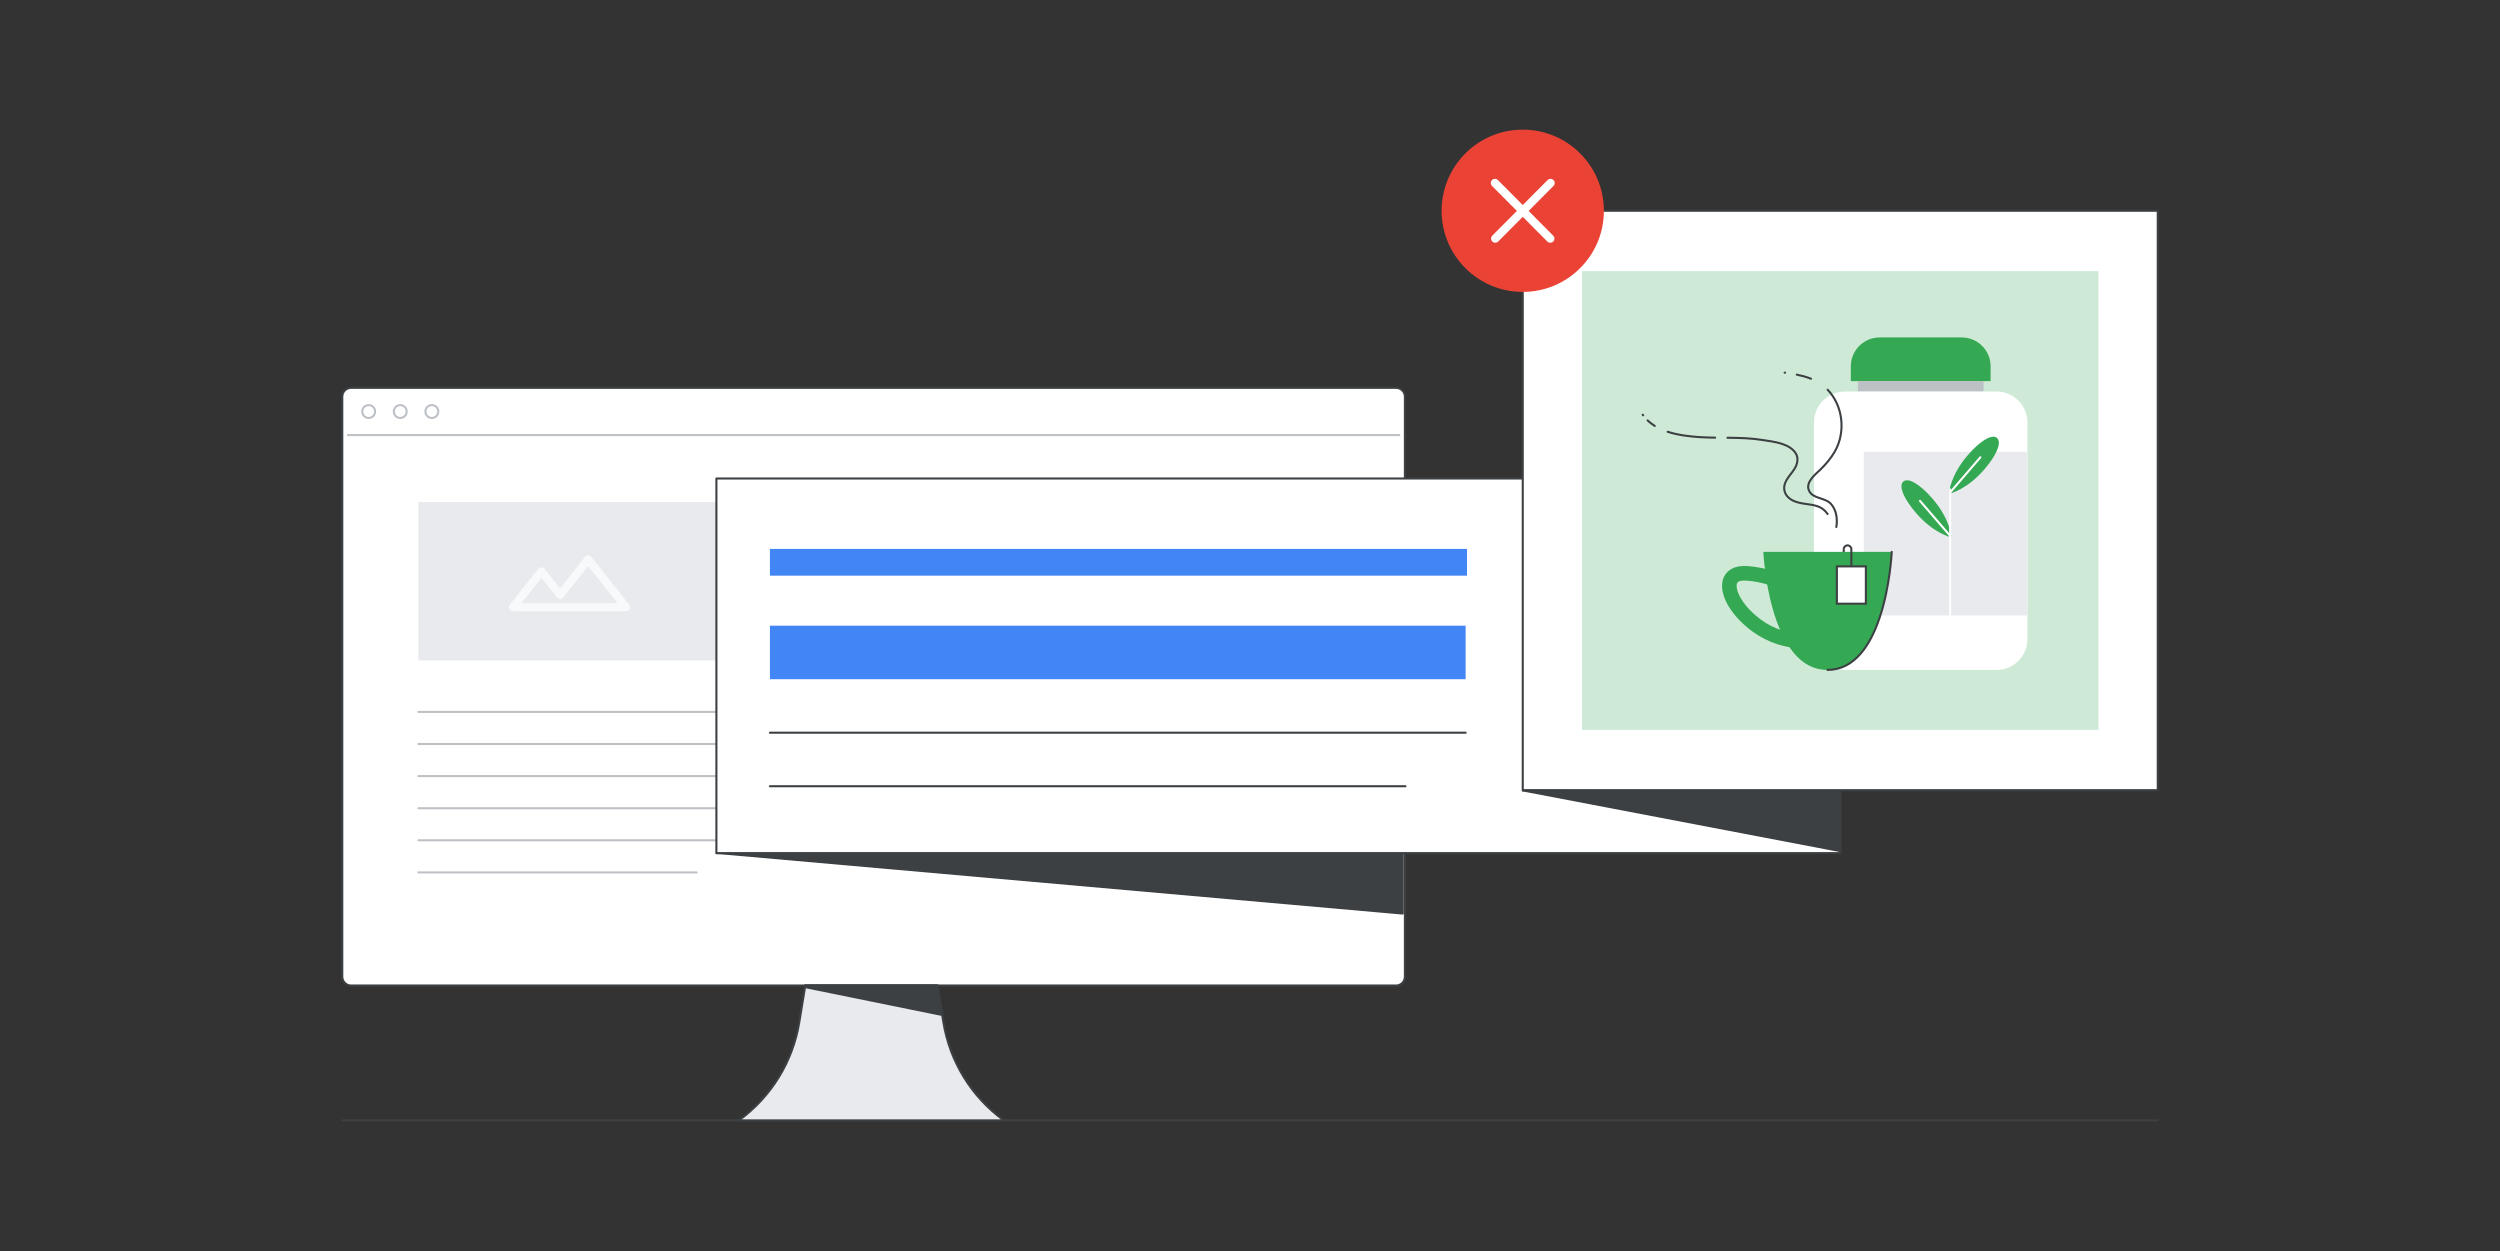 <?xml version="1.0" encoding="UTF-8"?>
<svg id="Unapproved_Pharmaceuticals_and_Supplements" data-name="Unapproved Pharmaceuticals and Supplements" xmlns="http://www.w3.org/2000/svg" viewBox="0 0 1201 601">
  <rect x="0" y="0" width="1201" height="601" fill="#333333" stroke="none"/>
  <defs>
    <style>
      .cls-1 {
        fill: #3c4043;
      }

      .cls-1, .cls-2, .cls-3, .cls-4, .cls-5, .cls-6, .cls-7, .cls-8, .cls-9 {
        stroke-linejoin: round;
      }

      .cls-1, .cls-2, .cls-3, .cls-4, .cls-5, .cls-6, .cls-8 {
        stroke-linecap: round;
      }

      .cls-1, .cls-3, .cls-6, .cls-10, .cls-11, .cls-12 {
        stroke: #3c4043;
      }

      .cls-2, .cls-13 {
        fill: #34a853;
      }

      .cls-2, .cls-14 {
        stroke: #34a853;
      }

      .cls-3, .cls-15, .cls-11 {
        fill: #fff;
      }

      .cls-4, .cls-5, .cls-6, .cls-7, .cls-8, .cls-12, .cls-14 {
        fill: none;
      }

      .cls-4, .cls-8 {
        stroke: #fff;
      }

      .cls-5, .cls-7 {
        stroke: #bdc1c6;
      }

      .cls-16 {
        fill: #f8f9fa;
      }

      .cls-17, .cls-10 {
        fill: #e8eaed;
      }

      .cls-18 {
        fill: #ceead6;
      }

      .cls-19 {
        fill: #bdc1c6;
      }

      .cls-20 {
        fill: #4285f4;
      }

      .cls-8 {
        stroke-width: 4px;
      }

      .cls-10, .cls-11, .cls-12, .cls-14 {
        stroke-miterlimit: 10;
      }

      .cls-14 {
        stroke-width: 7px;
      }

      .cls-9 {
        fill: #ea4335;
        stroke: #ea4335;
      }
    </style>
  </defs>
  <path class="cls-6" d="m164.42,538.22h872.16"/>
  <path class="cls-1" d="m345.75,401.85l328.12,29.02v-28.58s-355.25-.44-328.12-.44Z"/>
  <g>
    <path class="cls-11" d="m670.65,473.45H168.68c-2.34,0-4.25-1.91-4.25-4.25V190.56c0-2.34,1.91-4.25,4.25-4.25h501.98c2.34,0,4.25,1.91,4.25,4.25v278.64c0,2.34-1.89,4.25-4.25,4.25Z"/>
    <path class="cls-10" d="m482.22,538.22h-127.26c15.46-11.25,25.89-28.14,28.99-47.01l2.91-17.76h63.45l2.91,17.76c3.11,18.87,13.53,35.76,28.99,47.01Z"/>
    <path class="cls-1" d="m452.63,487.59l-65.87-13.4.13-.74h63.43l2.3,14,.02.15Z"/>
    <path class="cls-5" d="m201,342h196.63"/>
    <path class="cls-5" d="m201,357.42h196.63"/>
    <path class="cls-5" d="m201,372.85h196.63"/>
    <path class="cls-7" d="m166.72,209.03h505.93"/>
    <path class="cls-5" d="m177.11,200.79c1.71,0,3.09-1.38,3.09-3.09s-1.38-3.09-3.09-3.09-3.09,1.38-3.09,3.09,1.38,3.09,3.09,3.09Z"/>
    <path class="cls-5" d="m192.28,200.79c1.71,0,3.09-1.38,3.09-3.09s-1.38-3.09-3.09-3.09-3.09,1.38-3.09,3.09,1.38,3.09,3.09,3.09Z"/>
    <path class="cls-5" d="m207.46,200.79c1.71,0,3.09-1.38,3.09-3.09s-1.38-3.09-3.09-3.09-3.09,1.38-3.09,3.09,1.38,3.09,3.09,3.09Z"/>
    <path class="cls-5" d="m201,388.27h196.63"/>
    <path class="cls-5" d="m201,403.69h196.63"/>
    <path class="cls-5" d="m201,419.11h133.67"/>
    <rect class="cls-17" x="201" y="241.19" width="145.2" height="76.1"/>
    <path class="cls-16" d="m246.47,293.65h54.27c.75,0,1.44-.43,1.77-1.11.33-.67.24-1.48-.23-2.07l-18.18-22.91c-.37-.47-.94-.74-1.54-.74s-1.17.27-1.54.74l-11.96,15.07-7.41-9.34-1.54,1.22h0s1.54-1.22,1.54-1.22c-.37-.47-.94-.74-1.54-.74s-1.16.27-1.53.74l-13.64,17.18c-.47.59-.56,1.39-.23,2.07.33.68,1.02,1.11,1.77,1.11Zm13.64-15.99l7.41,9.34c.37.47.94.74,1.53.74s1.17-.27,1.54-.74l-1.54-1.22h0s1.54,1.22,1.54,1.22l11.96-15.06,14.12,17.79h-46.15l9.58-12.06Z"/>
  </g>
  <path class="cls-1" d="m345.75,409.85l328.12,29.02v-28.58s-355.25-.44-328.12-.44Z"/>
  <g>
    <rect class="cls-3" x="344.16" y="229.88" width="539.89" height="179.96"/>
    <path class="cls-6" d="m369.87,352h334.22"/>
    <path class="cls-6" d="m369.87,377.71h305.3"/>
    <path class="cls-20" d="m369.87,300.58h334.22v25.71h-334.22v-25.71Z"/>
    <rect class="cls-20" x="369.87" y="263.7" width="334.89" height="12.85"/>
  </g>
  <path class="cls-3" d="m1036.58,101.26h-305.05v278.35h305.05V101.26Z"/>
  <path class="cls-1" d="m732.21,379.83l151.84,29.02v-28.58s-164.4-.44-151.84-.44Z"/>
  <path class="cls-18" d="m1008.1,130.26h-248.09v220.37h248.09v-220.37Z"/>
  <g>
    <path class="cls-9" d="m731.53,139.74c21.25,0,38.48-17.23,38.48-38.48s-17.23-38.48-38.48-38.48-38.48,17.23-38.48,38.48,17.23,38.48,38.48,38.48Z"/>
    <g>
      <path class="cls-8" d="m718.32,114.61l26.56-26.7"/>
      <path class="cls-8" d="m744.74,114.61l-26.56-26.7"/>
    </g>
  </g>
  <g>
    <path class="cls-13" d="m942.38,162.1h-39.34c-7.68,0-13.91,6.23-13.91,13.91v7.1h67.16v-7.1c0-7.68-6.23-13.91-13.91-13.91Z"/>
    <polygon class="cls-19" points="952.9 188.1 952.9 183.11 923.71 183.11 892.52 183.11 892.52 188.1 923.71 188.1 952.9 188.1"/>
    <path class="cls-15" d="m959.12,188.1h-72.82c-8.21,0-14.86,6.65-14.86,14.86v104.02c0,8.21,6.65,14.86,14.86,14.86h72.82c8.21,0,14.86-6.65,14.86-14.86v-104.02c0-8.21-6.65-14.86-14.86-14.86Z"/>
    <rect class="cls-17" x="895.36" y="217.05" width="78.62" height="78.62"/>
    <g>
      <path class="cls-2" d="m936.86,236.52s.67-8.05,8.81-17.49c6.12-7.1,11.39-9.96,13.37-8.25,1.98,1.7-.07,7.34-6.2,14.45-8.14,9.44-15.99,11.3-15.99,11.3Z"/>
      <path class="cls-4" d="m951.37,219.69l-14.5,16.83"/>
    </g>
    <g>
      <path class="cls-2" d="m936.86,257.44s-.67-8.05-8.81-17.49c-6.12-7.1-11.39-9.96-13.37-8.25-1.98,1.7.07,7.34,6.2,14.45,8.14,9.44,15.99,11.3,15.99,11.3Z"/>
      <path class="cls-4" d="m922.36,240.61l14.5,16.83"/>
    </g>
    <line class="cls-4" x1="936.86" y1="235.13" x2="936.86" y2="295.67"/>
  </g>
  <g>
    <path class="cls-12" d="m885.73,263.82v4.83"/>
    <path class="cls-14" d="m862.76,284.1c-6.56-5.33-15.23-8.09-23.59-8.67-10.1-.69-9.87,7.34-5.65,14.17,2.66,4.32,6.44,8.04,10.51,11.01,6.58,4.77,14.67,7.53,22.82,7.34"/>
    <path class="cls-6" d="m857.54,179.04c-.06-.02-.13-.02-.19-.03"/>
    <path class="cls-6" d="m870,181.94c-2.15-.87-4.46-1.48-6.82-1.97"/>
    <path class="cls-6" d="m882.17,253.16c.66-3.79.05-8.3-2.68-11.2-2.84-3.02-8.7-2.25-10.47-6.32-1.75-4.06,3.07-7.7,5.57-10.14,2.54-2.47,4.94-5.31,6.74-8.38,5.46-9.34,4.17-22.1-3.34-29.89"/>
    <path class="cls-6" d="m829.87,210.3c5.68.05,11.35.18,16.97,1.09,5.18.83,13.16,1.54,16.02,6.74.93,1.69.75,3.79.02,5.57-1.61,3.85-6.29,6.9-5.71,11.51.24,1.94,1.46,3.61,3.11,4.67,4.11,2.62,9.05,1.85,13.35,3.5,1.77.67,3.19,1.96,4.35,3.53"/>
    <path class="cls-6" d="m801.17,207.43c4.98,1.62,10.43,2.23,15.18,2.55,2.52.16,5.06.24,7.59.27"/>
    <path class="cls-6" d="m791.5,201.96c1.04,1.01,2.2,1.88,3.45,2.65"/>
    <path class="cls-6" d="m789.17,199.23c.06.1.13.19.21.29"/>
    <path class="cls-13" d="m858.23,308.68c-9.95-16.76-11.12-43.55-11.12-43.55h61.67s-2.49,56.71-30.83,56.71c-8.86,0-15.18-5.54-19.71-13.16Z"/>
    <path class="cls-12" d="m889.39,272.1v-8.27c0-1.01-.82-1.83-1.83-1.83s-1.83.82-1.83,1.83v-.02"/>
    <path class="cls-11" d="m896.36,272.1h-13.93v17.91h13.93v-17.91Z"/>
    <path class="cls-6" d="m908.78,265.13s-.72,16.55-5.86,31.75c-4.37,12.95-11.94,24.94-24.97,24.94"/>
  </g>
</svg>